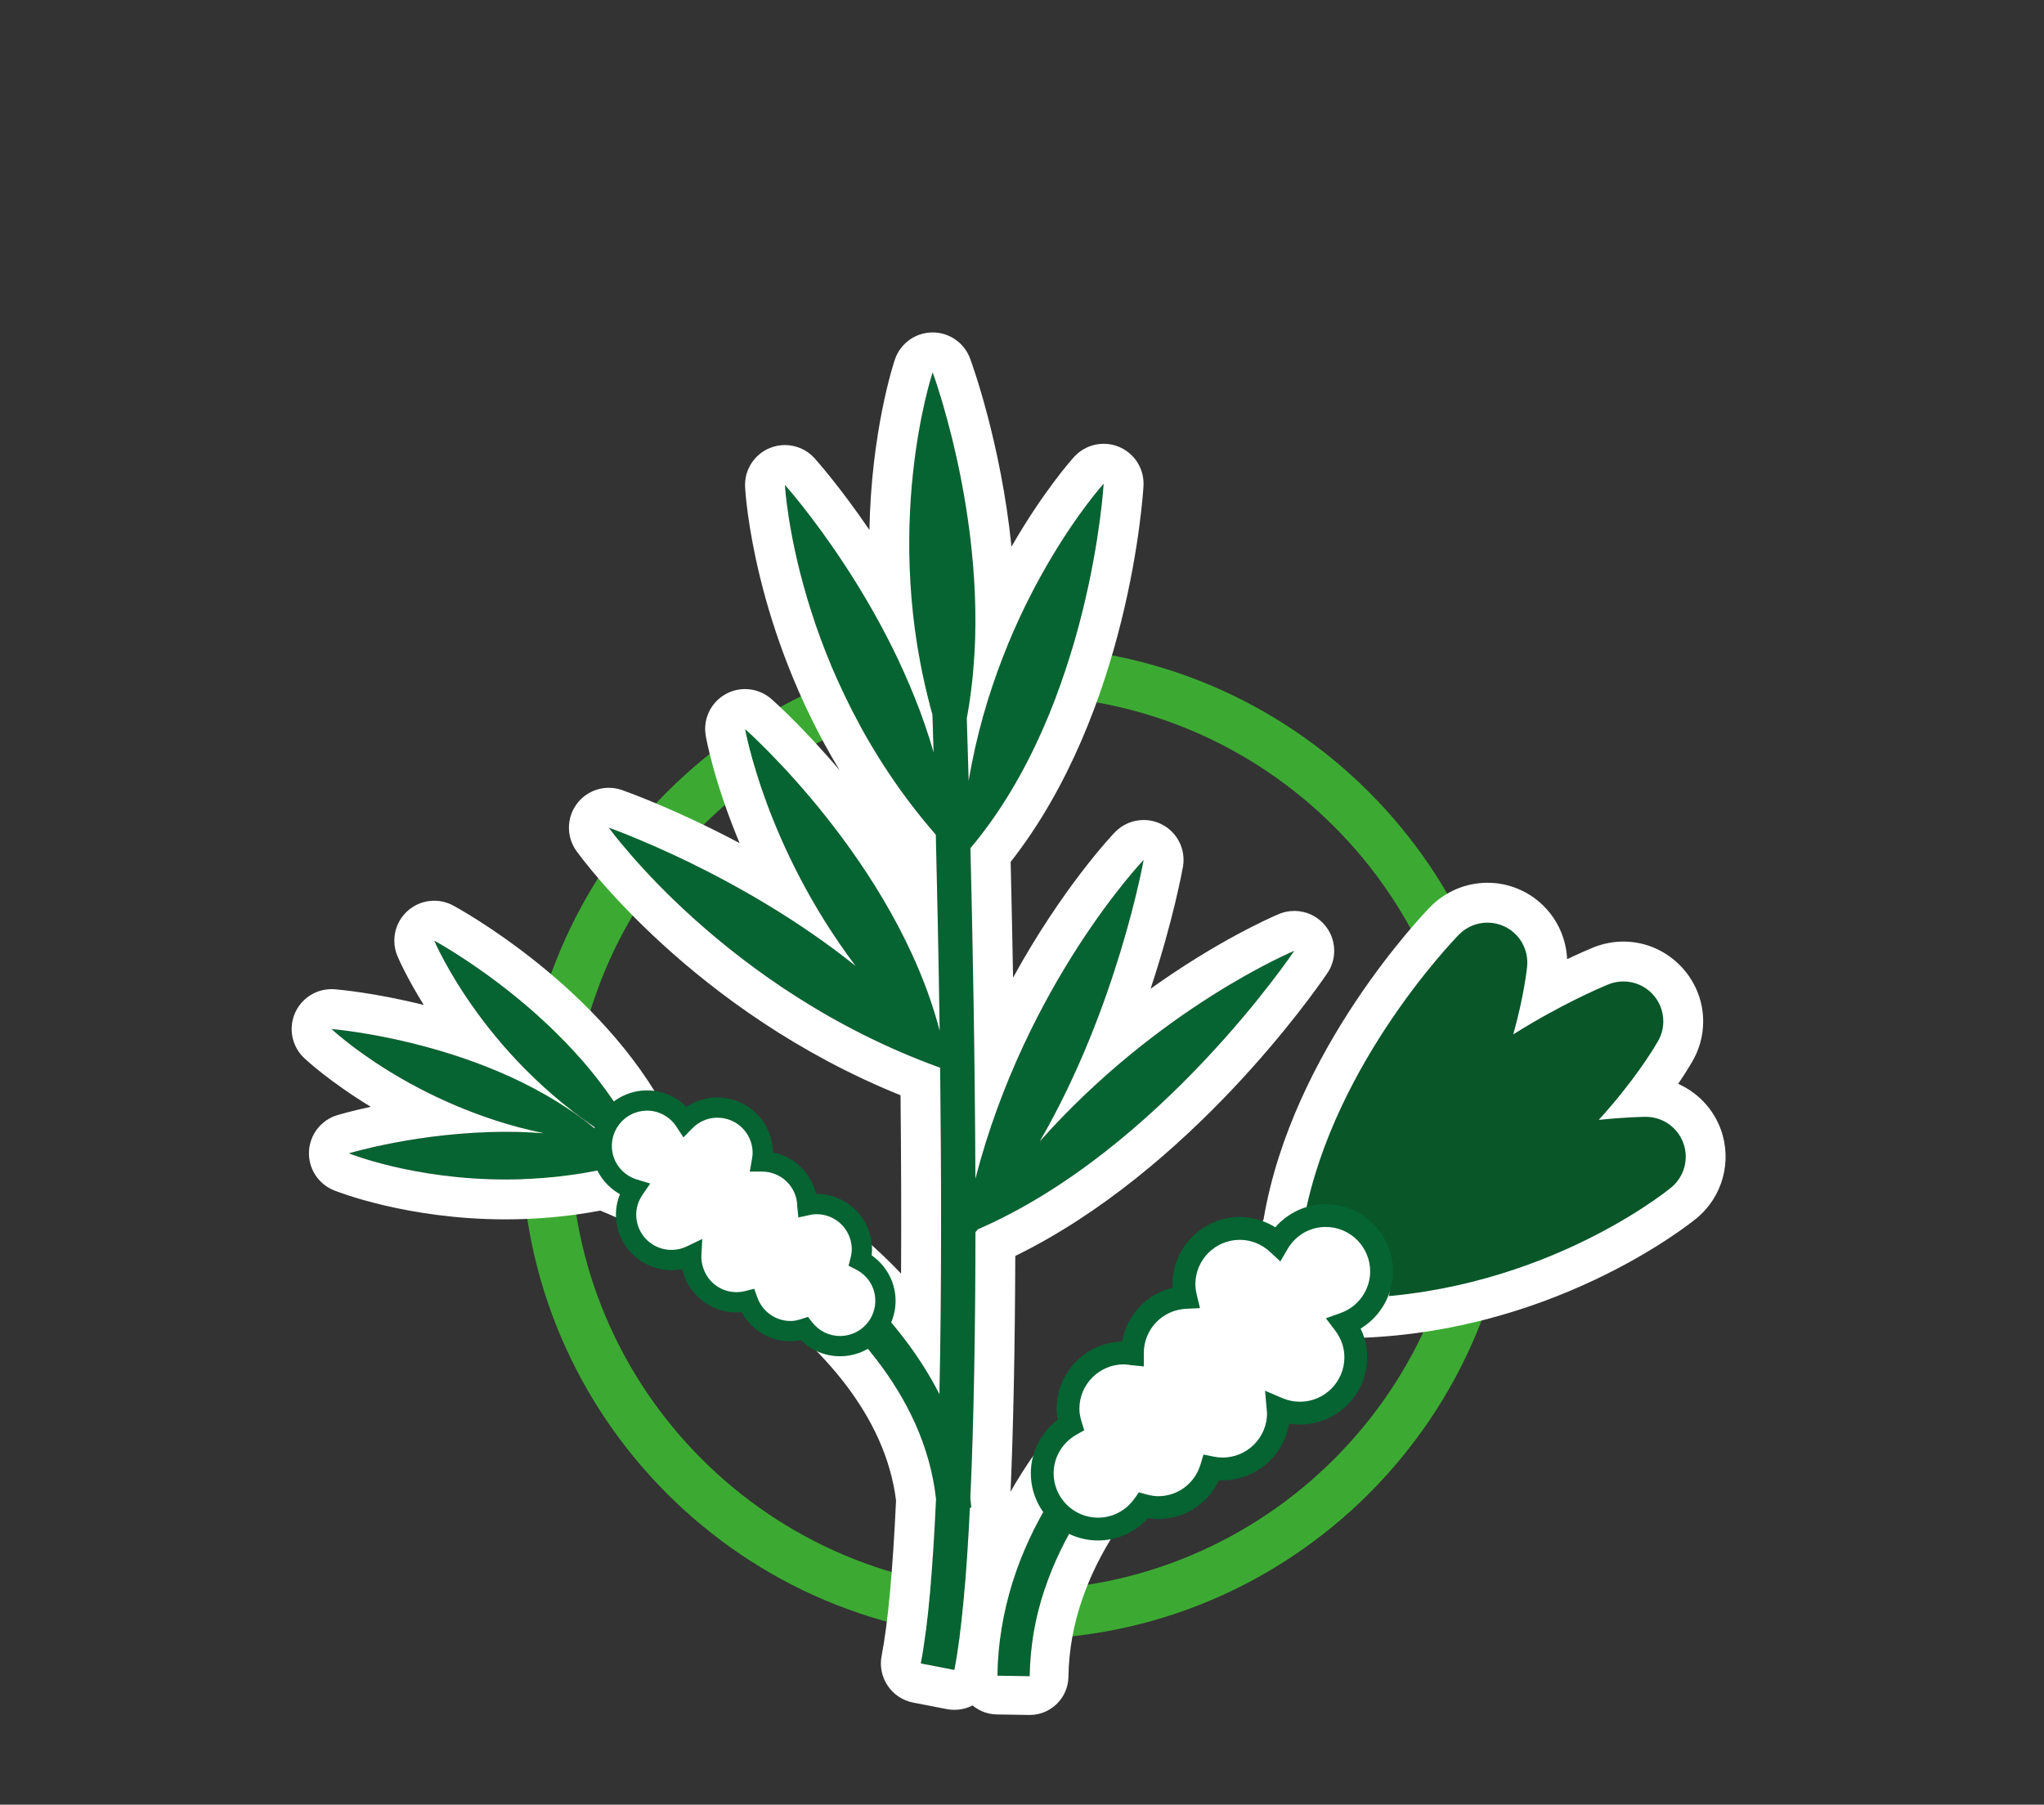 <?xml version="1.0" encoding="UTF-8" standalone="no"?>
<!DOCTYPE svg PUBLIC "-//W3C//DTD SVG 1.1//EN" "http://www.w3.org/Graphics/SVG/1.1/DTD/svg11.dtd">
<svg width="100%" height="100%" viewBox="0 0 171 151" version="1.1" xmlns="http://www.w3.org/2000/svg" xmlns:xlink="http://www.w3.org/1999/xlink" xml:space="preserve" xmlns:serif="http://www.serif.com/" style="fill-rule:evenodd;clip-rule:evenodd;stroke-linejoin:round;stroke-miterlimit:2;">
    <rect x="0" y="0" width="171" height="151" fill="#333333" stroke="none"/>
    <g transform="matrix(1,0,0,1,-465.879,-203.955)">
        <g id="Warstwa-1" serif:id="Warstwa 1" transform="matrix(1,0,0,1,50.01,49.983)">
            <g transform="matrix(1.253,0,0,1.108,226.199,-766.984)">
                <rect x="151.423" y="831.466" width="135.976" height="135.976" style="fill:none;"/>
            </g>
            <g transform="matrix(1,0,0,1,-1.329,-6.65)">
                <g transform="matrix(20.583,0,0,20.583,469.857,151.462)">
                    <path d="M0.295,0.013C0.244,0.013 0.2,0.001 0.163,-0.023C0.126,-0.047 0.098,-0.079 0.079,-0.12C0.06,-0.16 0.05,-0.205 0.05,-0.255C0.05,-0.306 0.061,-0.351 0.082,-0.392C0.103,-0.432 0.134,-0.464 0.174,-0.487C0.213,-0.51 0.26,-0.522 0.315,-0.522C0.368,-0.522 0.413,-0.51 0.452,-0.487C0.49,-0.464 0.52,-0.432 0.541,-0.393C0.562,-0.354 0.572,-0.309 0.572,-0.26L0.572,-0L0.503,-0L0.503,-0.114L0.5,-0.114C0.491,-0.094 0.477,-0.074 0.458,-0.055C0.439,-0.035 0.417,-0.019 0.39,-0.006C0.363,0.007 0.331,0.013 0.295,0.013ZM0.31,-0.047C0.347,-0.047 0.38,-0.056 0.409,-0.075C0.438,-0.093 0.46,-0.118 0.477,-0.15C0.494,-0.181 0.502,-0.217 0.501,-0.257C0.501,-0.296 0.493,-0.331 0.478,-0.362C0.463,-0.393 0.441,-0.417 0.413,-0.435C0.385,-0.453 0.352,-0.462 0.313,-0.462C0.273,-0.462 0.239,-0.453 0.21,-0.435C0.181,-0.416 0.159,-0.391 0.144,-0.36C0.129,-0.328 0.121,-0.292 0.121,-0.252C0.121,-0.215 0.128,-0.18 0.143,-0.149C0.158,-0.118 0.179,-0.093 0.208,-0.075C0.236,-0.056 0.27,-0.047 0.31,-0.047Z" style="fill:#1d1d1b;fill-rule:nonzero;"/>
                </g>
                <g transform="matrix(20.583,0,0,20.583,483.421,151.462)">
                    <rect x="0.077" y="-0.73" width="0.07" height="0.73" style="fill:#1d1d1b;fill-rule:nonzero;"/>
                </g>
                <g transform="matrix(20.583,0,0,20.583,488.238,151.462)">
                    <path d="M0.315,0.013C0.264,0.013 0.218,0.001 0.178,-0.023C0.138,-0.046 0.107,-0.078 0.084,-0.119C0.061,-0.16 0.05,-0.205 0.05,-0.255C0.05,-0.305 0.061,-0.35 0.084,-0.391C0.107,-0.432 0.138,-0.464 0.178,-0.488C0.218,-0.511 0.264,-0.523 0.315,-0.523C0.366,-0.523 0.412,-0.511 0.452,-0.488C0.491,-0.464 0.523,-0.432 0.546,-0.391C0.568,-0.35 0.58,-0.305 0.58,-0.255C0.58,-0.205 0.568,-0.16 0.546,-0.119C0.523,-0.078 0.491,-0.046 0.452,-0.023C0.412,0.001 0.366,0.013 0.315,0.013ZM0.315,-0.048C0.353,-0.048 0.387,-0.057 0.416,-0.076C0.445,-0.094 0.468,-0.119 0.485,-0.15C0.501,-0.181 0.509,-0.216 0.509,-0.255C0.509,-0.294 0.501,-0.329 0.485,-0.36C0.468,-0.391 0.445,-0.416 0.416,-0.435C0.387,-0.453 0.353,-0.462 0.315,-0.462C0.276,-0.462 0.243,-0.453 0.214,-0.435C0.185,-0.416 0.162,-0.391 0.146,-0.36C0.129,-0.329 0.121,-0.294 0.121,-0.255C0.121,-0.216 0.129,-0.181 0.146,-0.15C0.162,-0.119 0.185,-0.094 0.214,-0.076C0.243,-0.057 0.276,-0.048 0.315,-0.048Z" style="fill:#1d1d1b;fill-rule:nonzero;"/>
                </g>
                <g transform="matrix(20.583,0,0,20.583,501.411,151.462)">
                    <path d="M0.336,-0C0.281,-0 0.233,-0.01 0.19,-0.031C0.147,-0.051 0.113,-0.08 0.088,-0.118C0.063,-0.156 0.05,-0.202 0.05,-0.255C0.05,-0.304 0.06,-0.349 0.08,-0.39C0.1,-0.43 0.128,-0.462 0.165,-0.486C0.201,-0.51 0.243,-0.522 0.292,-0.522C0.342,-0.522 0.384,-0.511 0.419,-0.489C0.454,-0.467 0.48,-0.437 0.498,-0.4C0.516,-0.363 0.525,-0.321 0.525,-0.274C0.525,-0.267 0.525,-0.26 0.524,-0.252C0.523,-0.244 0.522,-0.237 0.521,-0.231L0.124,-0.231C0.126,-0.194 0.137,-0.162 0.156,-0.137C0.175,-0.112 0.201,-0.093 0.232,-0.08C0.263,-0.067 0.296,-0.061 0.332,-0.061L0.461,-0.061L0.461,-0L0.336,-0ZM0.124,-0.281L0.454,-0.281C0.454,-0.294 0.453,-0.309 0.45,-0.326C0.447,-0.342 0.443,-0.358 0.436,-0.374C0.428,-0.39 0.419,-0.405 0.407,-0.418C0.394,-0.431 0.379,-0.442 0.36,-0.451C0.341,-0.459 0.317,-0.463 0.29,-0.463C0.265,-0.463 0.242,-0.458 0.221,-0.447C0.2,-0.436 0.183,-0.422 0.169,-0.405C0.155,-0.387 0.144,-0.367 0.137,-0.346C0.129,-0.325 0.125,-0.303 0.124,-0.281Z" style="fill:#1d1d1b;fill-rule:nonzero;"/>
                </g>
                <g transform="matrix(20.583,0,0,20.583,513.411,151.462)">
                    <path d="M0.066,-0L0.066,-0.061L0.306,-0.061C0.327,-0.061 0.344,-0.065 0.358,-0.074C0.372,-0.083 0.383,-0.094 0.391,-0.108C0.398,-0.122 0.402,-0.136 0.402,-0.151C0.402,-0.166 0.399,-0.179 0.392,-0.192C0.385,-0.204 0.376,-0.214 0.363,-0.222C0.35,-0.23 0.334,-0.234 0.315,-0.234L0.208,-0.234C0.175,-0.234 0.147,-0.24 0.124,-0.251C0.1,-0.262 0.082,-0.277 0.07,-0.298C0.057,-0.319 0.051,-0.343 0.051,-0.37C0.051,-0.395 0.057,-0.418 0.069,-0.439C0.081,-0.46 0.098,-0.478 0.12,-0.491C0.142,-0.503 0.168,-0.51 0.197,-0.51L0.428,-0.51L0.428,-0.449L0.204,-0.449C0.178,-0.449 0.158,-0.441 0.143,-0.426C0.128,-0.41 0.121,-0.392 0.121,-0.372C0.121,-0.353 0.128,-0.335 0.143,-0.32C0.158,-0.305 0.18,-0.297 0.209,-0.297L0.309,-0.297C0.345,-0.297 0.375,-0.291 0.4,-0.279C0.424,-0.267 0.442,-0.25 0.455,-0.229C0.467,-0.208 0.473,-0.183 0.473,-0.154C0.473,-0.128 0.466,-0.103 0.453,-0.08C0.44,-0.056 0.422,-0.037 0.399,-0.022C0.376,-0.007 0.349,-0 0.318,-0L0.066,-0Z" style="fill:#1d1d1b;fill-rule:nonzero;"/>
                </g>
            </g>
            <g transform="matrix(1,0,0,1,501.029,287.027)">
                <path d="M0,-74.865C-20.641,-74.865 -37.432,-58.074 -37.432,-37.433C-37.432,-16.793 -20.641,-0 0,-0C20.641,-0 37.434,-16.793 37.434,-37.433C37.434,-58.074 20.641,-74.865 0,-74.865M0,4.104C-22.902,4.104 -41.535,-14.529 -41.535,-37.433C-41.535,-60.336 -22.902,-78.969 0,-78.969C22.904,-78.969 41.537,-60.336 41.537,-37.433C41.537,-14.529 22.904,4.104 0,4.104" style="fill:#3caa32;fill-rule:nonzero;"/>
            </g>
            <g transform="matrix(1,0,0,1,502.853,229.345)">
                <path d="M0,20.133C6.507,8.914 8.694,-3.426 8.694,-3.426C8.694,-3.426 -1.135,6.858 -5.383,23.254C-5.419,13.188 -5.609,3.248 -5.797,-4.406C4.288,-16.388 5.349,-34.904 5.349,-34.904C5.349,-34.904 -3.39,-25.269 -5.946,-10.041C-6.004,-12.137 -6.059,-13.906 -6.103,-15.277C-3.449,-29.381 -8.957,-44.221 -8.957,-44.221C-8.957,-44.221 -13.352,-31.146 -8.976,-15.574C-8.949,-14.705 -8.916,-13.646 -8.88,-12.422C-12.45,-24.914 -21.316,-34.799 -21.316,-34.799C-21.316,-34.799 -20.507,-19.086 -8.693,-5.531C-8.578,-0.847 -8.457,4.801 -8.371,10.865C-12.064,-3.273 -24.653,-14.381 -24.653,-14.381C-24.653,-14.381 -22.926,-4.519 -15.404,5.447C-25.072,-2.295 -36.049,-6.119 -36.049,-6.119C-36.049,-6.119 -26.343,7.459 -8.331,13.963C-8.226,22.977 -8.205,32.658 -8.391,41.281C-14.423,29.428 -28.799,22.543 -33.501,20.553C-38.427,9.914 -50.657,3.328 -50.657,3.328C-50.657,3.328 -46.296,13.713 -35.107,20.293L-35.202,20.549C-35.778,20.385 -36.356,20.233 -36.938,20.106C-36.602,20.133 -36.276,20.178 -35.934,20.197C-44.671,11.887 -59.246,10.727 -59.246,10.727C-59.246,10.727 -52.457,17.151 -41.506,19.445C-50.064,18.781 -57.8,21.127 -57.8,21.127C-57.8,21.127 -47.939,25.121 -35.861,22.321L-35.979,22.639C-35.723,22.735 -10.63,32.291 -8.675,50.057C-8.938,55.863 -9.348,60.701 -9.95,63.809L-7.142,64.354C-6.532,61.221 -6.116,56.463 -5.842,50.783L-5.724,50.776C-5.74,50.51 -5.779,50.254 -5.805,49.992C-5.504,43.391 -5.386,35.623 -5.377,27.727C-5.306,27.647 -5.238,27.563 -5.168,27.481C10.128,20.84 21.296,4.184 21.296,4.184C21.296,4.184 10.009,8.865 0,20.133" style="fill:#056432;fill-rule:nonzero;"/>
            </g>
            <g transform="matrix(1,0,0,1,493.895,297.037)">
                <path d="M0,-115.249L-0.052,-115.249C-1.466,-115.227 -2.713,-114.316 -3.163,-112.975C-3.285,-112.611 -5.133,-106.977 -5.291,-98.724C-7.734,-102.311 -9.701,-104.524 -9.875,-104.718C-10.521,-105.439 -11.432,-105.827 -12.36,-105.828C-12.788,-105.828 -13.22,-105.745 -13.632,-105.575C-14.939,-105.036 -15.765,-103.731 -15.692,-102.318C-15.663,-101.75 -14.992,-90.526 -7.778,-78.608C-10.813,-82.191 -13.258,-84.371 -13.488,-84.575C-14.113,-85.125 -14.901,-85.409 -15.697,-85.409C-16.256,-85.409 -16.817,-85.27 -17.327,-84.983C-18.563,-84.291 -19.228,-82.893 -18.983,-81.497C-18.938,-81.242 -18.276,-77.599 -16.15,-72.52C-21.575,-75.403 -25.712,-76.863 -25.994,-76.962C-26.354,-77.087 -26.725,-77.148 -27.091,-77.148C-28.122,-77.148 -29.12,-76.669 -29.763,-75.811C-30.635,-74.647 -30.652,-73.053 -29.807,-71.87C-29.402,-71.304 -20.062,-58.444 -2.687,-51.423C-2.633,-46.065 -2.618,-41.079 -2.643,-36.501C-9.108,-43.282 -17.372,-47.607 -22.09,-49.71C-27.707,-60.525 -39.598,-67.021 -40.118,-67.301C-40.616,-67.569 -41.159,-67.7 -41.699,-67.7C-42.511,-67.7 -43.314,-67.405 -43.943,-66.834C-44.99,-65.883 -45.324,-64.375 -44.777,-63.071C-44.705,-62.899 -44.016,-61.292 -42.572,-58.978C-46.702,-60.009 -49.744,-60.269 -50.024,-60.291C-50.113,-60.298 -50.202,-60.302 -50.29,-60.302C-51.6,-60.302 -52.799,-59.533 -53.338,-58.321C-53.913,-57.028 -53.61,-55.514 -52.583,-54.541C-52.427,-54.394 -50.455,-52.554 -47.006,-50.458C-48.68,-50.097 -49.708,-49.789 -49.812,-49.758C-51.165,-49.347 -52.112,-48.128 -52.177,-46.715C-52.24,-45.302 -51.406,-44.002 -50.096,-43.472C-49.851,-43.372 -43.991,-41.038 -35.729,-41.038C-33.047,-41.038 -30.389,-41.285 -27.804,-41.773C-24.773,-40.535 -4.858,-31.874 -3.063,-17.516C-3.339,-11.599 -3.744,-7.227 -4.27,-4.518C-4.62,-2.709 -3.438,-0.958 -1.629,-0.607L1.18,-0.062C1.395,-0.02 1.608,0 1.819,0C3.385,0 4.781,-1.107 5.091,-2.701C5.67,-5.679 6.101,-9.994 6.405,-15.875C6.533,-16.266 6.591,-16.688 6.563,-17.124C6.55,-17.351 6.525,-17.573 6.499,-17.794L6.498,-17.808C6.746,-23.364 6.885,-30.14 6.912,-37.978C21.542,-45.138 31.952,-60.072 32.96,-61.554C33.357,-62.103 33.593,-62.778 33.593,-63.508C33.593,-65.319 32.152,-66.793 30.354,-66.843C30.319,-66.845 30.286,-66.845 30.252,-66.845C30.132,-66.845 30.012,-66.838 29.892,-66.826C29.537,-66.787 29.2,-66.694 28.888,-66.554C28.172,-66.249 23.799,-64.315 18.231,-60.334C20.122,-66.037 20.884,-70.234 20.938,-70.535C21.194,-71.983 20.472,-73.429 19.16,-74.094C18.681,-74.336 18.165,-74.454 17.652,-74.454C16.762,-74.454 15.885,-74.098 15.239,-73.423C14.97,-73.141 10.841,-68.764 6.727,-61.265C6.671,-64.41 6.604,-67.641 6.525,-70.949C16.452,-83.607 17.593,-101.624 17.638,-102.405C17.718,-103.817 16.9,-105.126 15.596,-105.673C15.179,-105.848 14.74,-105.933 14.307,-105.933C13.384,-105.933 12.48,-105.55 11.834,-104.837C11.641,-104.625 9.258,-101.959 6.595,-97.326C5.707,-106.015 3.284,-112.654 3.129,-113.073C2.643,-114.383 1.394,-115.249 0,-115.249M30.253,-63.508L30.258,-63.508M0,-111.912C0,-111.912 5.508,-97.072 2.854,-82.969C2.898,-81.598 2.953,-79.828 3.011,-77.732C5.567,-92.961 14.306,-102.596 14.306,-102.596C14.306,-102.596 13.245,-84.08 3.16,-72.098C3.348,-64.443 3.538,-54.504 3.574,-44.437C7.822,-60.834 17.651,-71.117 17.651,-71.117C17.651,-71.117 15.464,-58.777 8.957,-47.559C18.966,-58.826 30.253,-63.508 30.253,-63.508C30.253,-63.508 19.085,-46.852 3.789,-40.211C3.719,-40.129 3.651,-40.045 3.58,-39.965C3.571,-32.068 3.453,-24.301 3.152,-17.699C3.178,-17.437 3.217,-17.182 3.233,-16.916L3.115,-16.908C2.841,-11.228 2.425,-6.471 1.815,-3.338L-0.993,-3.883C-0.391,-6.99 0.019,-11.828 0.282,-17.635C-1.673,-35.4 -26.766,-44.957 -27.022,-45.053L-26.904,-45.371C-30.04,-44.644 -33.025,-44.375 -35.729,-44.375C-43.437,-44.375 -48.843,-46.564 -48.843,-46.564C-48.843,-46.564 -42.907,-48.365 -35.682,-48.364C-34.659,-48.364 -33.609,-48.329 -32.549,-48.246C-43.5,-50.541 -50.289,-56.965 -50.289,-56.965C-50.289,-56.965 -35.714,-55.805 -26.977,-47.494C-27.319,-47.514 -27.645,-47.559 -27.981,-47.586C-27.399,-47.459 -26.821,-47.307 -26.245,-47.143L-26.15,-47.398C-37.339,-53.978 -41.7,-64.363 -41.7,-64.363C-41.7,-64.363 -29.47,-57.777 -24.544,-47.139C-19.842,-45.148 -5.466,-38.264 0.566,-26.41C0.752,-35.033 0.731,-44.715 0.626,-53.728C-17.386,-60.232 -27.092,-73.811 -27.092,-73.811C-27.092,-73.811 -16.115,-69.986 -6.447,-62.244C-13.969,-72.211 -15.696,-82.072 -15.696,-82.072C-15.696,-82.072 -3.107,-70.965 0.586,-56.826C0.5,-62.891 0.379,-68.539 0.264,-73.223C-11.55,-86.777 -12.359,-102.49 -12.359,-102.49C-12.359,-102.49 -3.493,-92.605 0.077,-80.113C0.041,-81.338 0.008,-82.396 -0.019,-83.266C-4.395,-98.838 0,-111.912 0,-111.912" style="fill:#fff;fill-rule:nonzero;"/>
            </g>
            <g transform="matrix(1,0,0,1,487.848,253.225)">
                <path d="M0,6.205C0.089,5.851 0.144,5.486 0.125,5.105C0.022,3.01 -1.76,1.394 -3.855,1.498C-4.058,1.508 -4.25,1.545 -4.44,1.586C-4.442,1.566 -4.438,1.547 -4.438,1.525C-4.538,-0.51 -6.225,-2.078 -8.242,-2.072C-8.188,-2.361 -8.155,-2.662 -8.17,-2.969C-8.273,-5.065 -10.056,-6.68 -12.151,-6.576C-13.146,-6.527 -14.024,-6.092 -14.67,-5.432C-15.384,-6.527 -16.63,-7.234 -18.029,-7.166C-20.125,-7.063 -21.739,-5.279 -21.637,-3.184C-21.556,-1.535 -20.43,-0.197 -18.935,0.252C-19.384,0.91 -19.64,1.709 -19.598,2.564C-19.495,4.66 -17.713,6.275 -15.616,6.172C-15.088,6.146 -14.592,6.012 -14.144,5.795C-14.148,5.898 -14.164,5.996 -14.158,6.101C-14.056,8.195 -12.273,9.81 -10.179,9.707C-9.918,9.693 -9.665,9.654 -9.42,9.592C-8.873,11.129 -7.386,12.201 -5.673,12.119C-5.326,12.101 -5,12.023 -4.687,11.922C-3.952,12.857 -2.795,13.439 -1.517,13.375C0.58,13.273 2.195,11.49 2.092,9.394C2.021,7.98 1.179,6.803 0,6.205" style="fill:#fff;"/>
            </g>
            <g transform="matrix(1,0,0,1,483.463,248.447)">
                <path d="M0,15.711L0.365,16.176C0.931,16.897 1.772,17.31 2.676,17.31L2.825,17.306C3.614,17.268 4.34,16.925 4.869,16.341C5.398,15.757 5.669,15.002 5.63,14.214C5.577,13.154 4.969,12.229 4.002,11.738L3.397,11.432L3.563,10.776C3.644,10.453 3.676,10.183 3.663,9.924C3.586,8.351 2.293,7.118 0.72,7.118L0.571,7.122C0.415,7.129 0.269,7.16 0.123,7.192L-0.805,7.392L-0.907,6.363L-0.902,6.296C-1.003,4.754 -2.287,3.553 -3.846,3.553L-4.869,3.553L-4.69,2.547C-4.641,2.287 -4.622,2.058 -4.632,1.849C-4.709,0.277 -6.003,-0.956 -7.576,-0.956L-7.725,-0.952C-8.459,-0.916 -9.153,-0.6 -9.68,-0.062L-10.418,0.694L-10.995,-0.192C-11.548,-1.039 -12.469,-1.546 -13.458,-1.546L-13.604,-1.542C-15.228,-1.462 -16.485,-0.074 -16.405,1.552C-16.345,2.788 -15.501,3.858 -14.306,4.218L-13.197,4.551L-13.85,5.507C-14.219,6.048 -14.397,6.668 -14.366,7.3C-14.289,8.874 -12.996,10.107 -11.422,10.107L-11.273,10.103C-10.876,10.084 -10.491,9.985 -10.128,9.81L-8.845,9.189L-8.922,10.746C-8.85,12.41 -7.558,13.642 -5.984,13.642L-5.836,13.638C-5.638,13.628 -5.438,13.597 -5.244,13.548L-4.496,13.357L-4.236,14.085C-3.817,15.262 -2.707,16.053 -1.472,16.053L-1.329,16.05C-1.102,16.039 -0.858,15.989 -0.563,15.893L0,15.711ZM2.676,19.005C1.441,19.004 0.28,18.519 -0.586,17.654C-0.813,17.703 -1.029,17.732 -1.245,17.743C-3.094,17.839 -4.7,16.859 -5.539,15.315C-5.608,15.322 -5.679,15.327 -5.75,15.331C-5.83,15.335 -5.907,15.336 -5.984,15.336C-8.191,15.336 -10.048,13.798 -10.513,11.713C-10.735,11.757 -10.962,11.785 -11.19,11.796C-13.756,11.909 -15.936,9.938 -16.06,7.383C-16.092,6.715 -15.979,6.059 -15.729,5.444C-17.103,4.674 -18.02,3.243 -18.099,1.635C-18.224,-0.924 -16.244,-3.109 -13.687,-3.235C-12.34,-3.294 -11.084,-2.788 -10.166,-1.853C-9.469,-2.328 -8.656,-2.603 -7.809,-2.645C-5.224,-2.752 -3.065,-0.787 -2.938,1.767C-2.936,1.827 -2.935,1.887 -2.935,1.948C-1.153,2.303 0.261,3.664 0.676,5.423L0.72,5.423C3.198,5.423 5.235,7.364 5.356,9.841C5.367,10.075 5.358,10.313 5.327,10.56C6.503,11.378 7.252,12.695 7.323,14.13C7.384,15.37 6.959,16.559 6.125,17.479C5.292,18.399 4.149,18.939 2.909,18.999C2.832,19.003 2.754,19.005 2.676,19.005" style="fill:#056432;fill-rule:nonzero;"/>
            </g>
            <g transform="matrix(1,0,0,1,527.324,229.507)">
                <path d="M0,34.761C-2.084,34.73 -3.952,33.388 -4.646,31.421C-5.162,29.956 -4.974,28.364 -4.15,27.072C-1.957,13.243 8.937,1.977 9.403,1.5C10.339,0.544 11.644,-0.005 12.982,-0.005C13.716,-0.005 14.424,0.151 15.089,0.46C17.01,1.352 18.165,3.367 17.965,5.474C17.951,5.615 17.872,6.385 17.645,7.618C20.131,6.268 21.946,5.501 22.394,5.317C22.852,5.117 23.37,4.985 23.903,4.937C24.05,4.924 24.203,4.916 24.354,4.916C24.364,4.916 24.453,4.917 24.463,4.917C27.17,4.977 29.364,7.222 29.364,9.922C29.364,10.858 29.103,11.772 28.608,12.565C28.336,13.036 27.506,14.401 26.085,16.244C26.131,16.243 26.166,16.243 26.191,16.243C28.334,16.243 30.225,17.568 30.94,19.541C31.663,21.531 31.049,23.771 29.414,25.115C28.935,25.509 17.48,34.766 0.674,34.766C0.451,34.766 0.225,34.764 0,34.761" style="fill:#095629;"/>
            </g>
            <g transform="matrix(1,0,0,1,540.307,265.942)">
                <path d="M0,-38.108C-1.784,-38.108 -3.523,-37.377 -4.771,-36.101C-5.25,-35.612 -16.335,-24.147 -18.729,-9.946C-19.665,-8.283 -19.849,-6.295 -19.202,-4.46C-18.276,-1.836 -15.786,-0.046 -13.005,-0.005C-12.775,-0.002 -12.54,0 -12.309,0C5.089,0 16.993,-9.621 17.491,-10.031C19.672,-11.822 20.489,-14.809 19.526,-17.463C18.896,-19.2 17.582,-20.561 15.956,-21.284C16.515,-22.105 16.885,-22.715 17.072,-23.036C17.712,-24.083 18.05,-25.284 18.05,-26.512C18.05,-30.112 15.124,-33.105 11.527,-33.185L11.372,-33.187C11.17,-33.187 10.965,-33.177 10.763,-33.158C10.073,-33.097 9.393,-32.925 8.749,-32.65C8.457,-32.529 7.719,-32.216 6.667,-31.713C6.563,-34.179 5.091,-36.428 2.811,-37.487C1.923,-37.9 0.978,-38.108 0,-38.108M-12.576,-6.676C-12.687,-6.676 -12.797,-6.677 -12.907,-6.678C-12.707,-6.675 -12.507,-6.674 -12.309,-6.674C-12.164,-6.674 -12.022,-6.68 -11.878,-6.681C-12.11,-6.679 -12.343,-6.676 -12.576,-6.676M0,-34.771C0.475,-34.771 0.954,-34.67 1.404,-34.461C2.687,-33.865 3.455,-32.526 3.321,-31.118C3.3,-30.893 3.073,-28.696 2.162,-25.424C6.176,-27.941 9.428,-29.321 10.045,-29.574C10.363,-29.713 10.708,-29.803 11.069,-29.836C11.17,-29.845 11.271,-29.85 11.372,-29.85C11.399,-29.85 11.426,-29.849 11.453,-29.849C13.262,-29.809 14.713,-28.33 14.713,-26.512C14.713,-25.866 14.528,-25.263 14.21,-24.752C13.841,-24.116 12.242,-21.488 9.313,-18.267C11.6,-18.504 13.076,-18.522 13.226,-18.523L13.253,-18.523C14.656,-18.523 15.91,-17.645 16.39,-16.324C16.872,-14.995 16.465,-13.506 15.372,-12.608C14.911,-12.23 3.906,-3.337 -12.309,-3.337C-12.522,-3.337 -12.74,-3.338 -12.956,-3.342C-14.354,-3.362 -15.59,-4.251 -16.055,-5.569C-16.438,-6.655 -16.229,-7.843 -15.542,-8.727C-13.576,-22.189 -2.856,-33.287 -2.387,-33.767C-1.744,-34.424 -0.879,-34.771 0,-34.771" style="fill:#fff;fill-rule:nonzero;"/>
            </g>
            <g transform="matrix(-1,-0.016,-0.016,1,526.48,259.271)">
                <path d="M23.909,35.336L26.609,35.336C26.65,13.289 -0.211,0.325 -1.353,-0.216L-2.46,2.394C-2.196,2.521 23.946,15.148 23.909,35.336" style="fill:#056432;fill-rule:nonzero;"/>
            </g>
            <g transform="matrix(1,0,0,1,527.837,297.466)">
                <path d="M0,-41.632C-0.458,-41.632 -0.916,-41.535 -1.342,-41.341C-2.57,-40.783 -31.429,-27.388 -31.768,-3.332C-31.793,-1.543 -30.365,-0.072 -28.577,-0.044L-25.877,-0.001C-25.859,-0.001 -25.843,0 -25.825,0C-24.982,0 -24.173,-0.328 -23.567,-0.916C-22.949,-1.516 -22.595,-2.336 -22.583,-3.197C-22.329,-21.202 2.168,-32.699 2.415,-32.813C3.987,-33.537 4.72,-35.373 4.07,-36.977L3.006,-39.606C2.674,-40.425 2.022,-41.073 1.202,-41.401C0.815,-41.555 0.407,-41.632 0,-41.632M0,-38.389L1.064,-35.76C0.799,-35.639 -25.541,-23.428 -25.825,-3.243L-28.525,-3.286C-28.215,-25.331 -1.151,-37.866 0,-38.389" style="fill:#fff;fill-rule:nonzero;"/>
            </g>
            <g transform="matrix(1,0,0,1,503.06,260.353)">
                <path d="M0,16.885C0,19.467 2.092,21.559 4.672,21.559C6.247,21.559 7.634,20.774 8.479,19.58C8.871,19.686 9.276,19.762 9.701,19.762C11.813,19.762 13.574,18.354 14.154,16.432C14.458,16.494 14.771,16.528 15.093,16.528C17.673,16.528 19.764,14.436 19.764,11.856C19.764,11.727 19.737,11.608 19.727,11.483C20.29,11.723 20.908,11.858 21.56,11.858C24.14,11.858 26.232,9.766 26.232,7.186C26.232,6.129 25.868,5.166 25.276,4.383C27.086,3.739 28.389,2.03 28.389,-0.002C28.389,-2.582 26.297,-4.674 23.717,-4.674C21.993,-4.674 20.505,-3.728 19.695,-2.342C18.862,-3.113 17.756,-3.595 16.53,-3.595C13.951,-3.595 11.859,-1.504 11.859,1.076C11.859,1.455 11.917,1.822 12.001,2.174C9.522,2.289 7.546,4.319 7.546,6.824C7.546,6.85 7.553,6.873 7.553,6.899C7.315,6.86 7.076,6.824 6.827,6.824C4.248,6.824 2.156,8.916 2.156,11.496C2.156,11.967 2.246,12.412 2.377,12.84C0.964,13.645 0,15.145 0,16.885" style="fill:#fff;"/>
            </g>
            <g transform="matrix(1,0,0,1,509.888,269.46)">
                <path d="M0,-1.329C-2.05,-1.329 -3.718,0.339 -3.718,2.389C-3.718,2.716 -3.66,3.055 -3.538,3.454L-3.315,4.184L-3.979,4.562C-5.147,5.227 -5.874,6.46 -5.874,7.778C-5.874,9.829 -4.206,11.498 -2.155,11.498C-0.958,11.498 0.175,10.909 0.874,9.922L1.259,9.38L1.9,9.553C2.277,9.654 2.587,9.701 2.874,9.701C4.513,9.701 5.936,8.636 6.414,7.049L6.666,6.215L7.52,6.391C7.765,6.442 8.016,6.467 8.266,6.467C10.315,6.467 11.983,4.799 11.983,2.749C11.983,2.712 11.976,2.676 11.971,2.641L11.813,0.876L13.273,1.499C13.738,1.697 14.229,1.797 14.732,1.797C16.783,1.797 18.452,0.129 18.452,-1.921C18.452,-2.718 18.188,-3.488 17.688,-4.149L16.905,-5.186L18.129,-5.622C19.612,-6.15 20.608,-7.552 20.608,-9.109C20.608,-11.159 18.94,-12.827 16.89,-12.827C15.566,-12.827 14.371,-12.132 13.691,-10.968L13.093,-9.941L12.221,-10.749C11.524,-11.394 10.63,-11.749 9.703,-11.749C7.653,-11.749 5.985,-10.081 5.985,-8.031C5.985,-7.767 6.023,-7.48 6.102,-7.155L6.369,-6.034L5.218,-5.98C3.229,-5.888 1.672,-4.264 1.672,-2.283L1.672,-1.16L0.57,-1.267C0.384,-1.298 0.196,-1.329 0,-1.329M-2.155,13.405C-5.257,13.405 -7.78,10.881 -7.78,7.778C-7.78,6.02 -6.936,4.366 -5.536,3.309C-5.596,2.993 -5.624,2.689 -5.624,2.389C-5.624,-0.665 -3.177,-3.16 -0.141,-3.234C0.251,-5.47 1.917,-7.228 4.088,-7.74C4.082,-7.838 4.079,-7.935 4.079,-8.031C4.079,-11.133 6.602,-13.656 9.703,-13.656C10.757,-13.656 11.78,-13.356 12.669,-12.798C13.728,-14.012 15.268,-14.734 16.89,-14.734C19.991,-14.734 22.515,-12.21 22.515,-9.109C22.515,-7.134 21.463,-5.327 19.809,-4.321C20.171,-3.571 20.358,-2.757 20.358,-1.921C20.358,1.18 17.835,3.704 14.732,3.704C14.425,3.704 14.121,3.679 13.821,3.63C13.38,6.416 10.853,8.517 7.949,8.365C7.036,10.334 5.085,11.609 2.874,11.609C2.599,11.609 2.32,11.584 2.024,11.533C0.963,12.715 -0.558,13.405 -2.155,13.405" style="fill:#056432;fill-rule:nonzero;"/>
            </g>
        </g>
    </g>
</svg>
